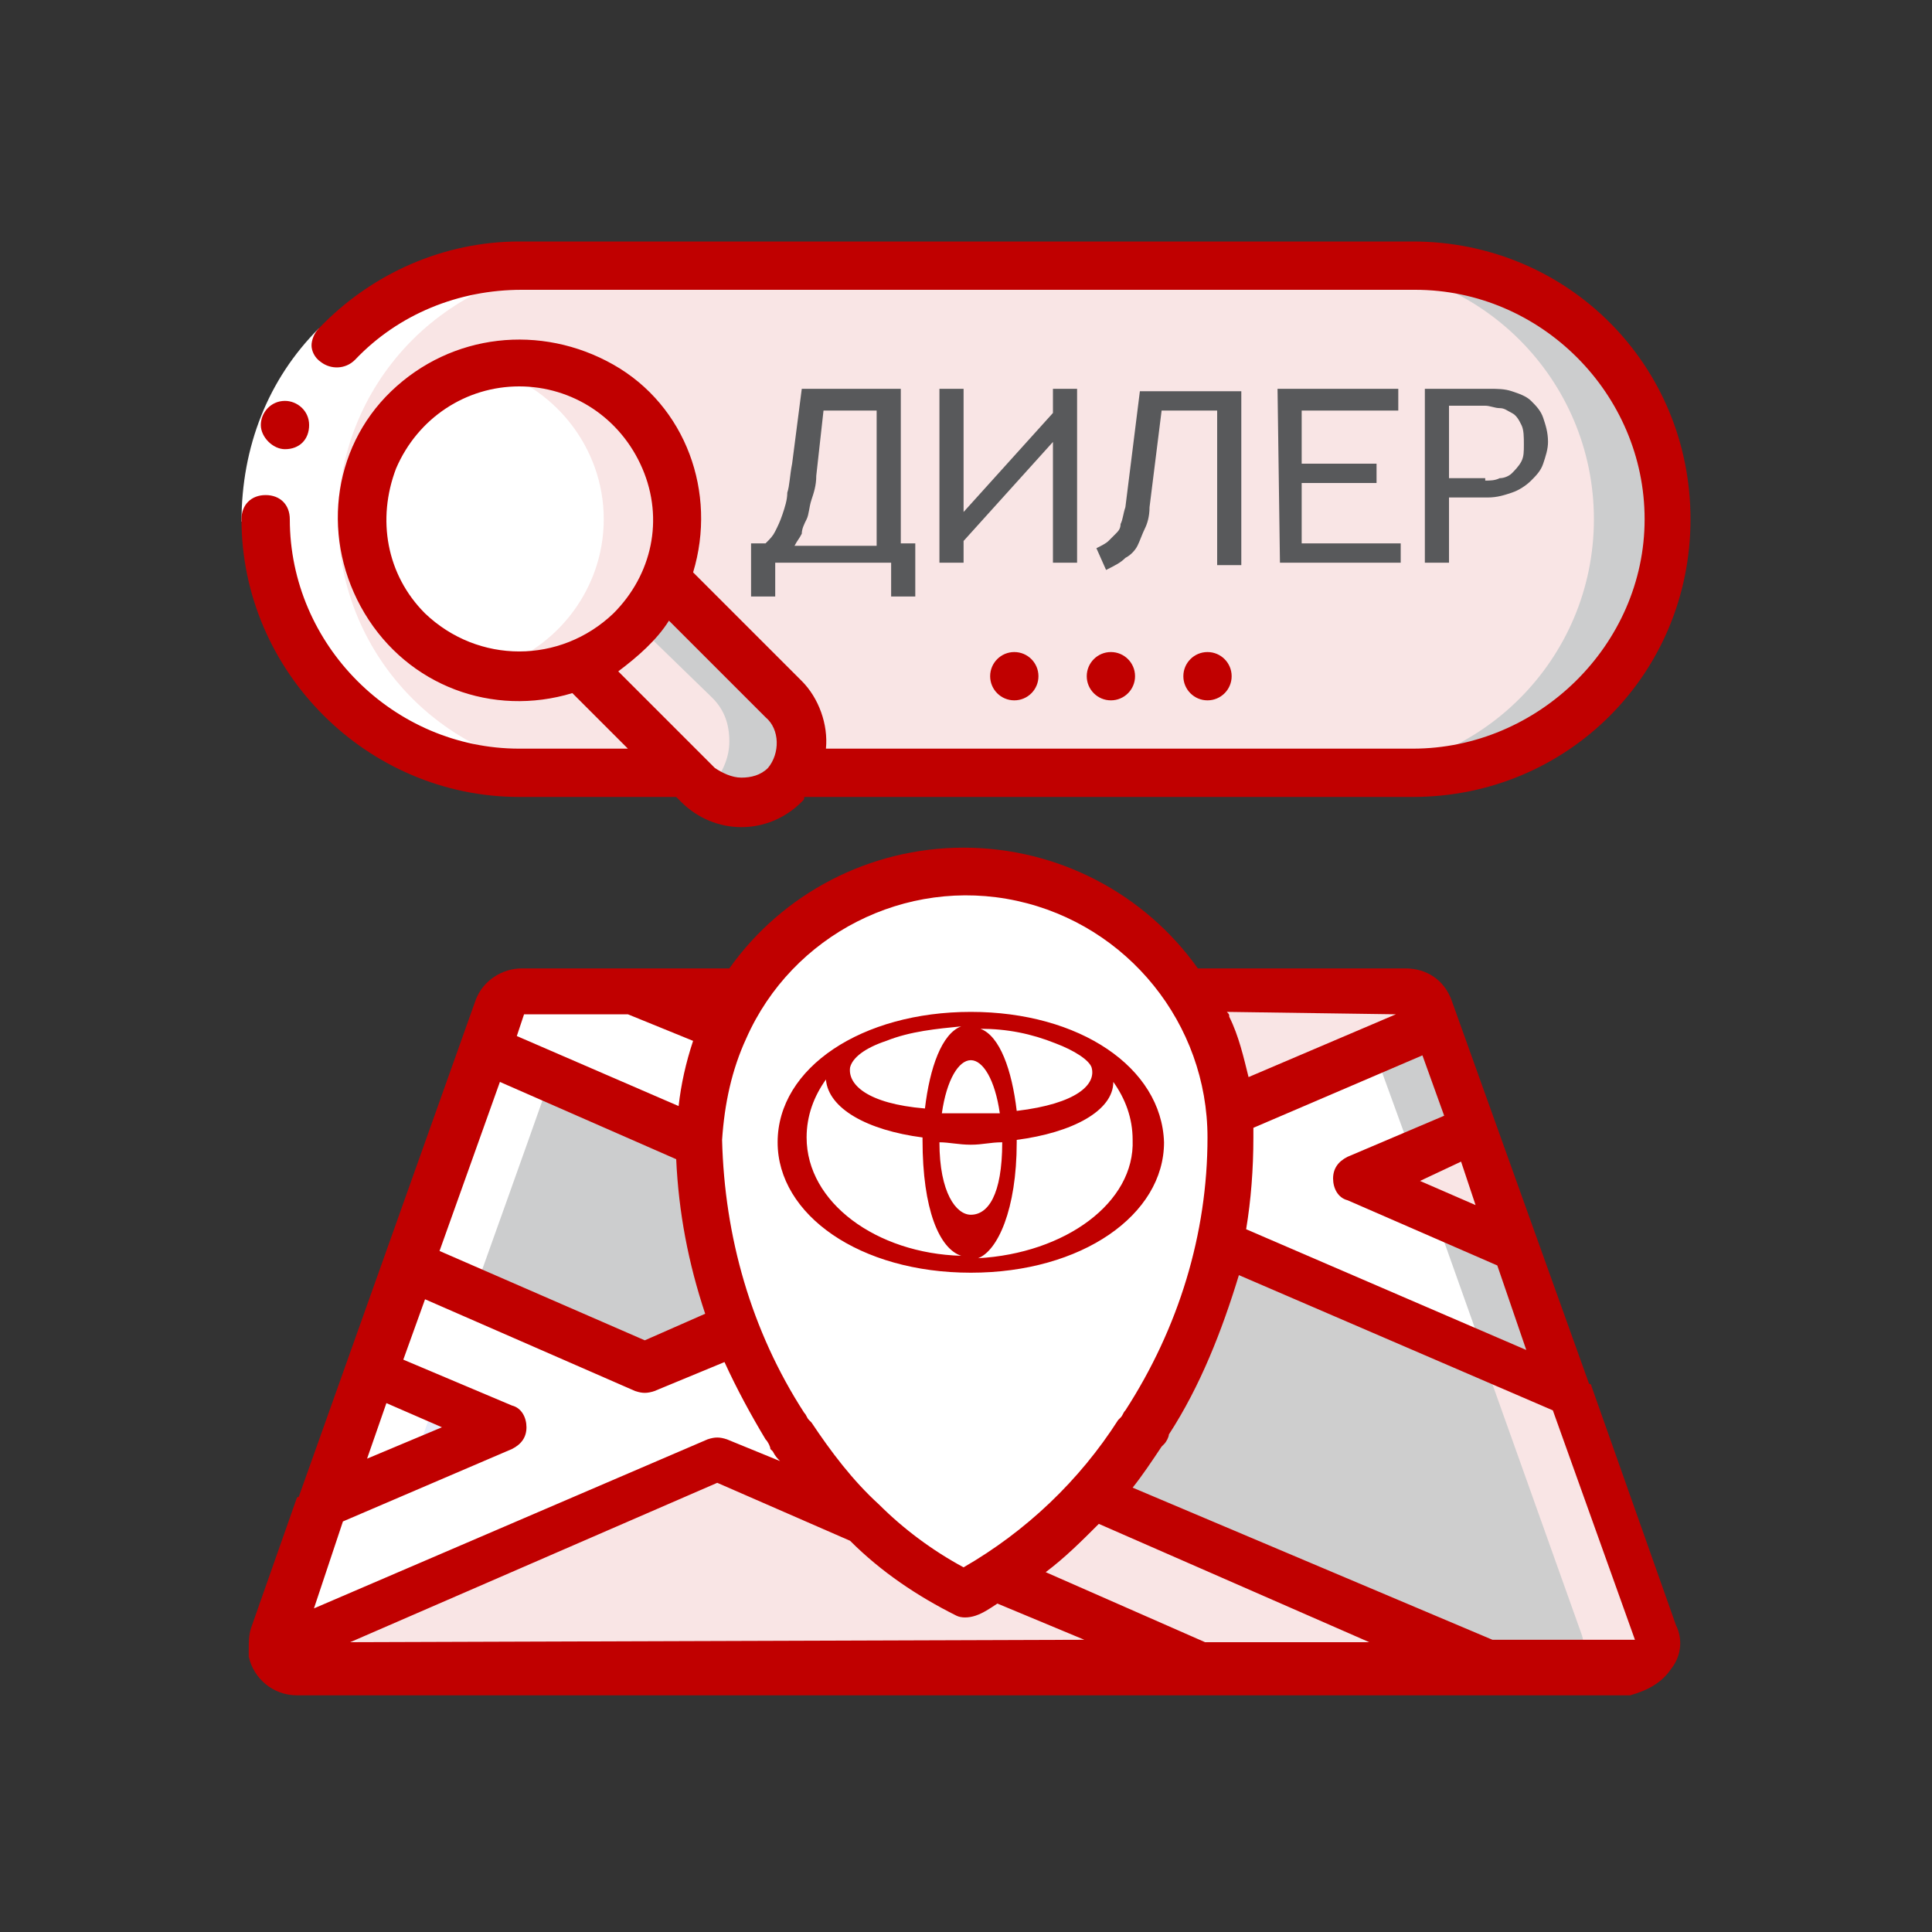 <?xml version="1.0" encoding="utf-8"?>
<!-- Generator: Adobe Illustrator 24.1.0, SVG Export Plug-In . SVG Version: 6.00 Build 0)  -->
<svg version="1.1" id="Layer_1" xmlns="http://www.w3.org/2000/svg" xmlns:xlink="http://www.w3.org/1999/xlink" x="0px" y="0px"
	 viewBox="0 0 80 80" style="enable-background:new 0 0 80 80;" xml:space="preserve">
<rect x="0" y="0" width="80" height="80" fill="#333333" stroke="none"/>
<style type="text/css">
	.st0{fill:#F9E5E5;}
	.st1{fill:#CECECE;}
	.st2{fill:#FFFFFF;}
	.st3{fill:#CAD9FC;}
	.st4{fill:#E8EDFC;}
	.st5{fill:#CCCDCE;}
	.st6{fill:#C00000;}
	.st7{display:none;fill:#428DFF;}
	.st8{fill:#58595B;}
</style>
<g id="Page-1">
	<g id="_x30_21---Searching-Map-Locations">
		<path id="Shape" class="st0" d="M49.7,69H12.4c-0.5,0-0.9-0.3-1-0.8l18.2-7.9l5.8,2.5l0.3,0.1l0,0c1.2,1.2,2.7,2.3,4.2,3
			c0.4-0.2,0.8-0.4,1.2-0.7l0.6,0.2L49.7,69z"/>
		<path id="Shape_1_" class="st0" d="M61.5,69H49.7l-7.9-3.4l-0.6-0.2c1.5-0.9,2.8-2.1,4-3.4L61.5,69z"/>
		<path id="Shape_2_" class="st1" d="M67.6,69h-6.1l-16.3-7c0.7-0.8,1.4-1.7,2-2.6c0.1-0.2,0.2-0.3,0.3-0.4c1.4-2.3,2.5-4.8,3-7.5
			l2.5,1.1l4,1.7l8,3.4l0,0l3.5,9.9c0.1,0.3,0.1,0.6-0.1,0.9C68.2,68.8,67.9,69,67.6,69z"/>
		<path id="Shape_3_" class="st0" d="M59.5,42.4L51,46c-0.1-1.2-0.4-2.4-0.9-3.5c-0.2-0.5-0.5-1.1-0.8-1.6h9.1
			c0.4,0,0.8,0.3,0.9,0.7L59.5,42.4z"/>
		<path id="Shape_4_" class="st2" d="M65,57.7l-8-3.4l-4-1.7l-2.5-1.1c0.3-1.4,0.5-2.9,0.5-4.4c0-0.4,0-0.7,0-1.1l8.5-3.7l1.6,4.4
			l-4.8,2.1l6.6,2.8L65,57.7z"/>
		<path id="Shape_5_" class="st3" d="M62.8,51.7l-6.6-2.8l4.8-2.1L62.8,51.7z"/>
		<path id="Shape_6_" class="st2" d="M30,42.6c-0.6,1.4-1,3-1,4.5v0.2l-8.9-3.8l0.6-1.8c0.1-0.4,0.5-0.7,0.9-0.7h4.5L30,42.6z"/>
		<path id="Shape_7_" class="st4" d="M20.8,59.1l-7.4,3.2l2-5.5L20.8,59.1z"/>
		<path id="Shape_8_" class="st0" d="M32.8,32h25.7C64.3,32,69,27.3,69,21.5S64.3,11,58.5,11h-37C15.7,11,11,15.7,11,21.5
			S15.7,32,21.5,32H32.8z"/>
		<path id="Shape_9_" class="st5" d="M58.5,11h-3C61.3,11,66,15.7,66,21.5S61.3,32,55.5,32h3C64.3,32,69,27.3,69,21.5
			S64.3,11,58.5,11z"/>
		<circle id="Oval" class="st2" cx="21.5" cy="21.5" r="6.5"/>
		<path id="Shape_10_" class="st0" d="M26.1,16.9c-1.6-1.6-3.9-2.2-6.1-1.7c2.9,0.7,5,3.3,5,6.3s-2.1,5.6-5,6.3
			c2.8,0.7,5.8-0.6,7.2-3.2S28.2,19,26.1,16.9z"/>
		<path id="Shape_11_" class="st0" d="M27.5,24l4.9,4.9c1,1,1,2.6,0,3.5c-1,1-2.6,1-3.5,0l-4.9-5"/>
		<path id="Shape_12_" class="st5" d="M32.5,28.9l-5-4.9L26,25.5l3.5,3.4c0.5,0.5,0.7,1.1,0.7,1.8s-0.3,1.3-0.7,1.8
			c-0.1,0.1-0.2,0.2-0.3,0.2c1,0.8,2.5,0.6,3.4-0.4C33.4,31.3,33.4,29.9,32.5,28.9z"/>
		<path id="Shape_13_" class="st2" d="M35.7,63l-0.3-0.1l-5.8-2.5l-18.2,7.9c0-0.2,0-0.4,0-0.5l1.9-5.4l0,0l7.4-3.2l-5.4-2.3
			l1.6-4.4l9.7,4.2l3.8-1.6c0.5,1.4,1.2,2.8,2,4.1c0.1,0.2,0.2,0.3,0.3,0.4C33.6,60.7,34.6,61.9,35.7,63z"/>
		<path id="Shape_14_" class="st5" d="M30.5,54.9l-3.8,1.6L17,52.3l3.2-8.8l8.9,3.8C29,49.9,29.5,52.5,30.5,54.9z"/>
		<path id="Shape_15_" class="st2" d="M51,47.1c0,1.5-0.2,2.9-0.5,4.4c-0.6,2.6-1.6,5.2-3,7.5c-0.1,0.2-0.2,0.3-0.3,0.4
			c-0.6,0.9-1.3,1.8-2,2.6c-1.2,1.3-2.5,2.4-4,3.4c-0.4,0.3-0.8,0.5-1.2,0.7c-1.6-0.8-3-1.8-4.2-3l0,0c-1.1-1.1-2.1-2.3-3-3.6
			c-0.1-0.2-0.2-0.3-0.3-0.4c-0.8-1.3-1.5-2.6-2-4.1c-0.9-2.4-1.4-5-1.5-7.6v-0.2c0-1.6,0.3-3.1,1-4.5l0,0c0.2-0.5,0.5-1.1,0.9-1.6
			c2-3.1,5.5-5,9.2-5s7.2,1.9,9.2,5c0.3,0.5,0.6,1,0.8,1.6c0.5,1.1,0.8,2.3,0.9,3.5C51,46.4,51,46.8,51,47.1z"/>
		<path id="Shape_17_" class="st0" d="M61.4,56.2l4.1,11.5c0.1,0.3,0.1,0.6-0.1,0.9S64.9,69,64.6,69h3c0.3,0,0.6-0.2,0.8-0.4
			s0.2-0.6,0.1-0.9l-3.5-10l0,0L61.4,56.2z"/>
		<path id="Shape_18_" class="st5" d="M61.1,46.8l-1.6-4.4l-2.6,1.1l1.2,3.3l1.8,4.9l1.6,4.5l3.5,1.5l-2.2-6L61.1,46.8z"/>
		<path id="Shape_19_" class="st0" d="M62.8,51.7l-6.6-2.8l4.8-2.1L62.8,51.7z"/>
		<path id="Shape_20_" class="st2" d="M58.3,41L58.3,41c-2.4,0-4.1,0-5.4,0C53.7,41,55.2,41,58.3,41z"/>
		<path id="Shape_21_" class="st2" d="M20.8,41.7c-1.3,3.6-3.9,11-7.3,20.6l0,0l-1.9,5.4c-0.1,0.3-0.1,0.6,0.1,0.9
			c0.2,0.3,0.5,0.4,0.8,0.4h3c-0.3,0-0.6-0.2-0.8-0.4c-0.2-0.3-0.2-0.6-0.1-0.9l1.9-5.4l0,0c3.4-9.6,6.1-17,7.3-20.6
			c0.1-0.4,0.5-0.7,0.9-0.7h-3C21.3,41,20.9,41.3,20.8,41.7z"/>
		<path id="Shape_22_" class="st2" d="M21.5,32h3C18.7,32,14,27.3,14,21.5S18.7,11,24.5,11h-3C15.7,11,11,15.7,11,21.5
			S15.7,32,21.5,32z"/>
		<path id="Shape_23_" class="st2" d="M13.2,13.6l1.4,1.4c-1.7,1.8-2.6,4.1-2.6,6.6h-2C10,18.5,11.1,15.7,13.2,13.6z"/>
		<g>
			<path id="Shape_24_" class="st6" d="M69.2,69.1c0.4-0.5,0.5-1.2,0.2-1.8l-3.5-9.9c0,0,0-0.1-0.1-0.1l-5.7-15.9
				c-0.3-0.8-1-1.3-1.9-1.3h-8.6c-2.2-3.1-5.8-5-9.7-5s-7.5,1.9-9.7,5h-8.6c-0.8,0-1.6,0.5-1.9,1.3l-7.3,20.5c0,0,0,0.1-0.1,0.1
				l-1.9,5.4c-0.1,0.3-0.1,0.6-0.1,0.9v0.1c0,0.1,0,0.1,0,0.2c0.2,0.9,1,1.6,2,1.6h55.2C68.2,70,68.8,69.7,69.2,69.1z M60.5,48.1
				l0.6,1.8l-2.3-1L60.5,48.1z M58.9,43.7l0.9,2.5l-4,1.7c-0.4,0.2-0.6,0.5-0.6,0.9s0.2,0.8,0.6,0.9l6.2,2.7l1.2,3.5l-11.6-5
				c0.2-1.2,0.3-2.5,0.3-3.8c0-0.1,0-0.3,0-0.4L58.9,43.7z M57.8,42l-6.1,2.6c-0.2-0.8-0.4-1.7-0.8-2.5c0-0.1,0-0.1-0.1-0.2L57.8,42
				z M30.9,43c1.9-4.3,6.6-6.7,11.2-5.7s7.9,5.1,7.9,9.8c0,4-1.2,7.9-3.4,11.3c-0.1,0.1-0.1,0.2-0.2,0.3l-0.1,0.1
				c-1.6,2.5-3.8,4.6-6.4,6.1c-1.3-0.7-2.5-1.6-3.5-2.6l0,0c-1.1-1-2-2.2-2.8-3.4l-0.1-0.1c-0.1-0.1-0.1-0.2-0.2-0.3
				c-2.2-3.4-3.3-7.3-3.4-11.3C30,45.7,30.3,44.3,30.9,43L30.9,43z M21.7,42H26l2.7,1.1c-0.3,0.9-0.5,1.8-0.6,2.7l-6.7-2.9L21.7,42z
				 M20.7,44.8L28,48c0.1,2.2,0.5,4.3,1.2,6.4l-2.5,1.1l-8.5-3.7L20.7,44.8z M16,58.1l2.3,1l-3.1,1.3L16,58.1z M14.2,63l7-3
				c0.4-0.2,0.6-0.5,0.6-0.9s-0.2-0.8-0.6-0.9l-4.5-1.9l0.9-2.5l8.7,3.8c0.3,0.1,0.5,0.1,0.8,0l2.9-1.2c0.5,1.1,1.1,2.2,1.7,3.2
				c0.1,0.1,0.2,0.3,0.2,0.4l0.1,0.1c0.1,0.2,0.2,0.3,0.3,0.4l-2.2-0.9c-0.3-0.1-0.5-0.1-0.8,0l-16.3,7L14.2,63z M14.5,68l15.2-6.6
				l5.5,2.4c1.3,1.3,2.8,2.3,4.4,3.1c0.2,0.1,0.5,0.1,0.8,0s0.6-0.3,0.9-0.5l3.6,1.5L14.5,68L14.5,68z M49.9,68l-6.6-2.9
				c0.8-0.6,1.5-1.3,2.2-2L56.7,68H49.9z M46.9,61.6c0.4-0.5,0.8-1.1,1.2-1.7l0.1-0.1c0.1-0.1,0.2-0.3,0.2-0.4
				c1.3-2,2.2-4.3,2.9-6.6l13,5.6l3.4,9.5h-5.9L46.9,61.6z"/>
			<path id="Shape_25_" class="st6" d="M11.8,16.6c-0.6,0-1,0.5-1,1s0.5,1,1,1c0.6,0,1-0.4,1-1S12.3,16.6,11.8,16.6L11.8,16.6z"/>
			<path id="Shape_26_" class="st6" d="M58.5,10h-37c-3.1,0-6.1,1.3-8.3,3.6c-0.2,0.2-0.3,0.5-0.3,0.7s0.1,0.5,0.4,0.7
				c0.4,0.3,1,0.3,1.4-0.1C16.5,13,19,12,21.6,12h37c5.2,0,9.5,4.3,9.5,9.5S63.7,31,58.5,31H34.2c0.1-1-0.3-2.1-1-2.8l-4.5-4.5
				c1-3.3-0.3-6.9-3.3-8.6s-6.7-1.3-9.2,1.1s-2.9,6.2-1.1,9.2s5.3,4.3,8.6,3.3L26,31h-4.5c-5.2,0-9.5-4.3-9.5-9.5c0-0.6-0.4-1-1-1
				s-1,0.4-1,1C10,27.8,15.2,33,21.5,33H28l0.2,0.2c1.4,1.4,3.6,1.4,5,0c0.1-0.1,0.1-0.1,0.1-0.2h25.2C64.9,33,70,27.9,70,21.5
				S64.9,10,58.5,10z M17.6,25.4c-1.6-1.6-2-3.9-1.2-6c0.9-2.1,2.9-3.4,5.1-3.4s4.2,1.3,5.1,3.4s0.4,4.4-1.2,6
				C23.2,27.5,19.8,27.5,17.6,25.4z M31.8,31.8c-0.3,0.3-0.7,0.4-1.1,0.4s-0.8-0.2-1.1-0.4l-4-4c0.8-0.6,1.6-1.3,2.1-2.1l4,4
				C32.3,30.2,32.3,31.2,31.8,31.8z"/>
			<circle id="Oval_1_" class="st7" cx="34" cy="25" r="1"/>
			<circle id="Oval_2_" class="st6" cx="42" cy="28" r="1"/>
			<circle id="Oval_4_" class="st6" cx="46" cy="28" r="1"/>
			<circle id="Oval_5_" class="st6" cx="50" cy="28" r="1"/>
		</g>
	</g>
</g>
<path id="Mark" class="st6" d="M40.2,41.9c-4.5,0-8,2.3-8,5.4c0,3,3.4,5.4,8,5.4s8-2.4,8-5.4C48.1,44.2,44.7,41.9,40.2,41.9
	 M45.2,44.2c0.2,0.7-0.6,1.5-3.1,1.8c-0.2-1.7-0.7-3.1-1.5-3.4c1.1,0,2.1,0.2,3.1,0.6C44.5,43.5,45.1,43.9,45.2,44.2 M41.5,47.3
	c0,2.2-0.6,3-1.3,3c-0.6,0-1.3-0.9-1.3-3l0,0c0.4,0,0.8,0.1,1.3,0.1S41,47.3,41.5,47.3C41.4,47.3,41.4,47.3,41.5,47.3 M40.2,46.1
	c-0.4,0-0.8,0-1.2,0c0.2-1.4,0.7-2.2,1.2-2.2s1,0.8,1.2,2.2C41,46.1,40.6,46.1,40.2,46.1 M35.2,44.2c0.1-0.4,0.6-0.8,1.5-1.1
	c1-0.4,2.1-0.5,3.1-0.6c-0.8,0.3-1.3,1.7-1.5,3.4C35.9,45.7,35.1,44.9,35.2,44.2 M33.4,47.1c0-0.9,0.3-1.7,0.8-2.4
	c0.1,1.2,1.7,2.1,4,2.4v0.1c0,2.9,0.7,4.5,1.6,4.8C36.3,51.9,33.4,49.8,33.4,47.1 M40.5,52.1c0.8-0.3,1.6-2,1.6-4.8v-0.1
	c2.3-0.3,4-1.2,4-2.4c0.5,0.7,0.8,1.5,0.8,2.4C47,49.8,44.1,51.9,40.5,52.1"/>
<g>
	<path class="st8" d="M31.1,22.5h0.6c0.2-0.2,0.3-0.3,0.4-0.5c0.1-0.2,0.2-0.4,0.3-0.7s0.2-0.6,0.2-0.9c0.1-0.3,0.1-0.7,0.2-1.2
		l0.4-3.1h4.1v6.4h0.6v2.2h-1v-1.4h-4.8v1.4h-1C31.1,24.7,31.1,22.5,31.1,22.5z M36.3,22.5V17h-2.2l-0.3,2.7c0,0.4-0.1,0.7-0.2,1
		c-0.1,0.3-0.1,0.6-0.2,0.8s-0.2,0.4-0.2,0.6c-0.1,0.2-0.2,0.3-0.3,0.5h3.4V22.5z"/>
	<path class="st8" d="M38.9,16.1h1v5.1l3.7-4.1v-1h1v7.2h-1v-5l-3.7,4.1v0.9h-1V16.1z"/>
	<path class="st8" d="M45.4,22.7c0.2-0.1,0.4-0.2,0.5-0.3c0.1-0.1,0.2-0.2,0.3-0.3c0.1-0.1,0.2-0.2,0.2-0.4c0.1-0.2,0.1-0.4,0.2-0.7
		l0.6-4.8h4.2v7.2h-1V17h-2.3l-0.5,4c0,0.4-0.1,0.7-0.2,0.9c-0.1,0.2-0.2,0.5-0.3,0.7s-0.3,0.4-0.5,0.5c-0.2,0.2-0.4,0.3-0.8,0.5
		L45.4,22.7z"/>
	<path class="st8" d="M52.9,16.1h5V17h-4v2.2H57V20h-3.1v2.5H58v0.8h-5L52.9,16.1L52.9,16.1z"/>
	<path class="st8" d="M59,16.1h2.7c0.3,0,0.6,0,0.9,0.1c0.3,0.1,0.6,0.2,0.8,0.4c0.2,0.2,0.4,0.4,0.5,0.7s0.2,0.6,0.2,1
		c0,0.3-0.1,0.6-0.2,0.9s-0.3,0.5-0.5,0.7s-0.5,0.4-0.8,0.5s-0.6,0.2-1,0.2H60v2.7h-1V16.1z M61.5,19.9c0.2,0,0.4,0,0.6-0.1
		c0.2,0,0.4-0.1,0.5-0.2s0.3-0.3,0.4-0.5c0.1-0.2,0.1-0.4,0.1-0.7c0-0.3,0-0.6-0.1-0.8c-0.1-0.2-0.2-0.4-0.4-0.5s-0.3-0.2-0.5-0.2
		s-0.4-0.1-0.6-0.1H60v3h1.5V19.9z"/>
</g>
</svg>
